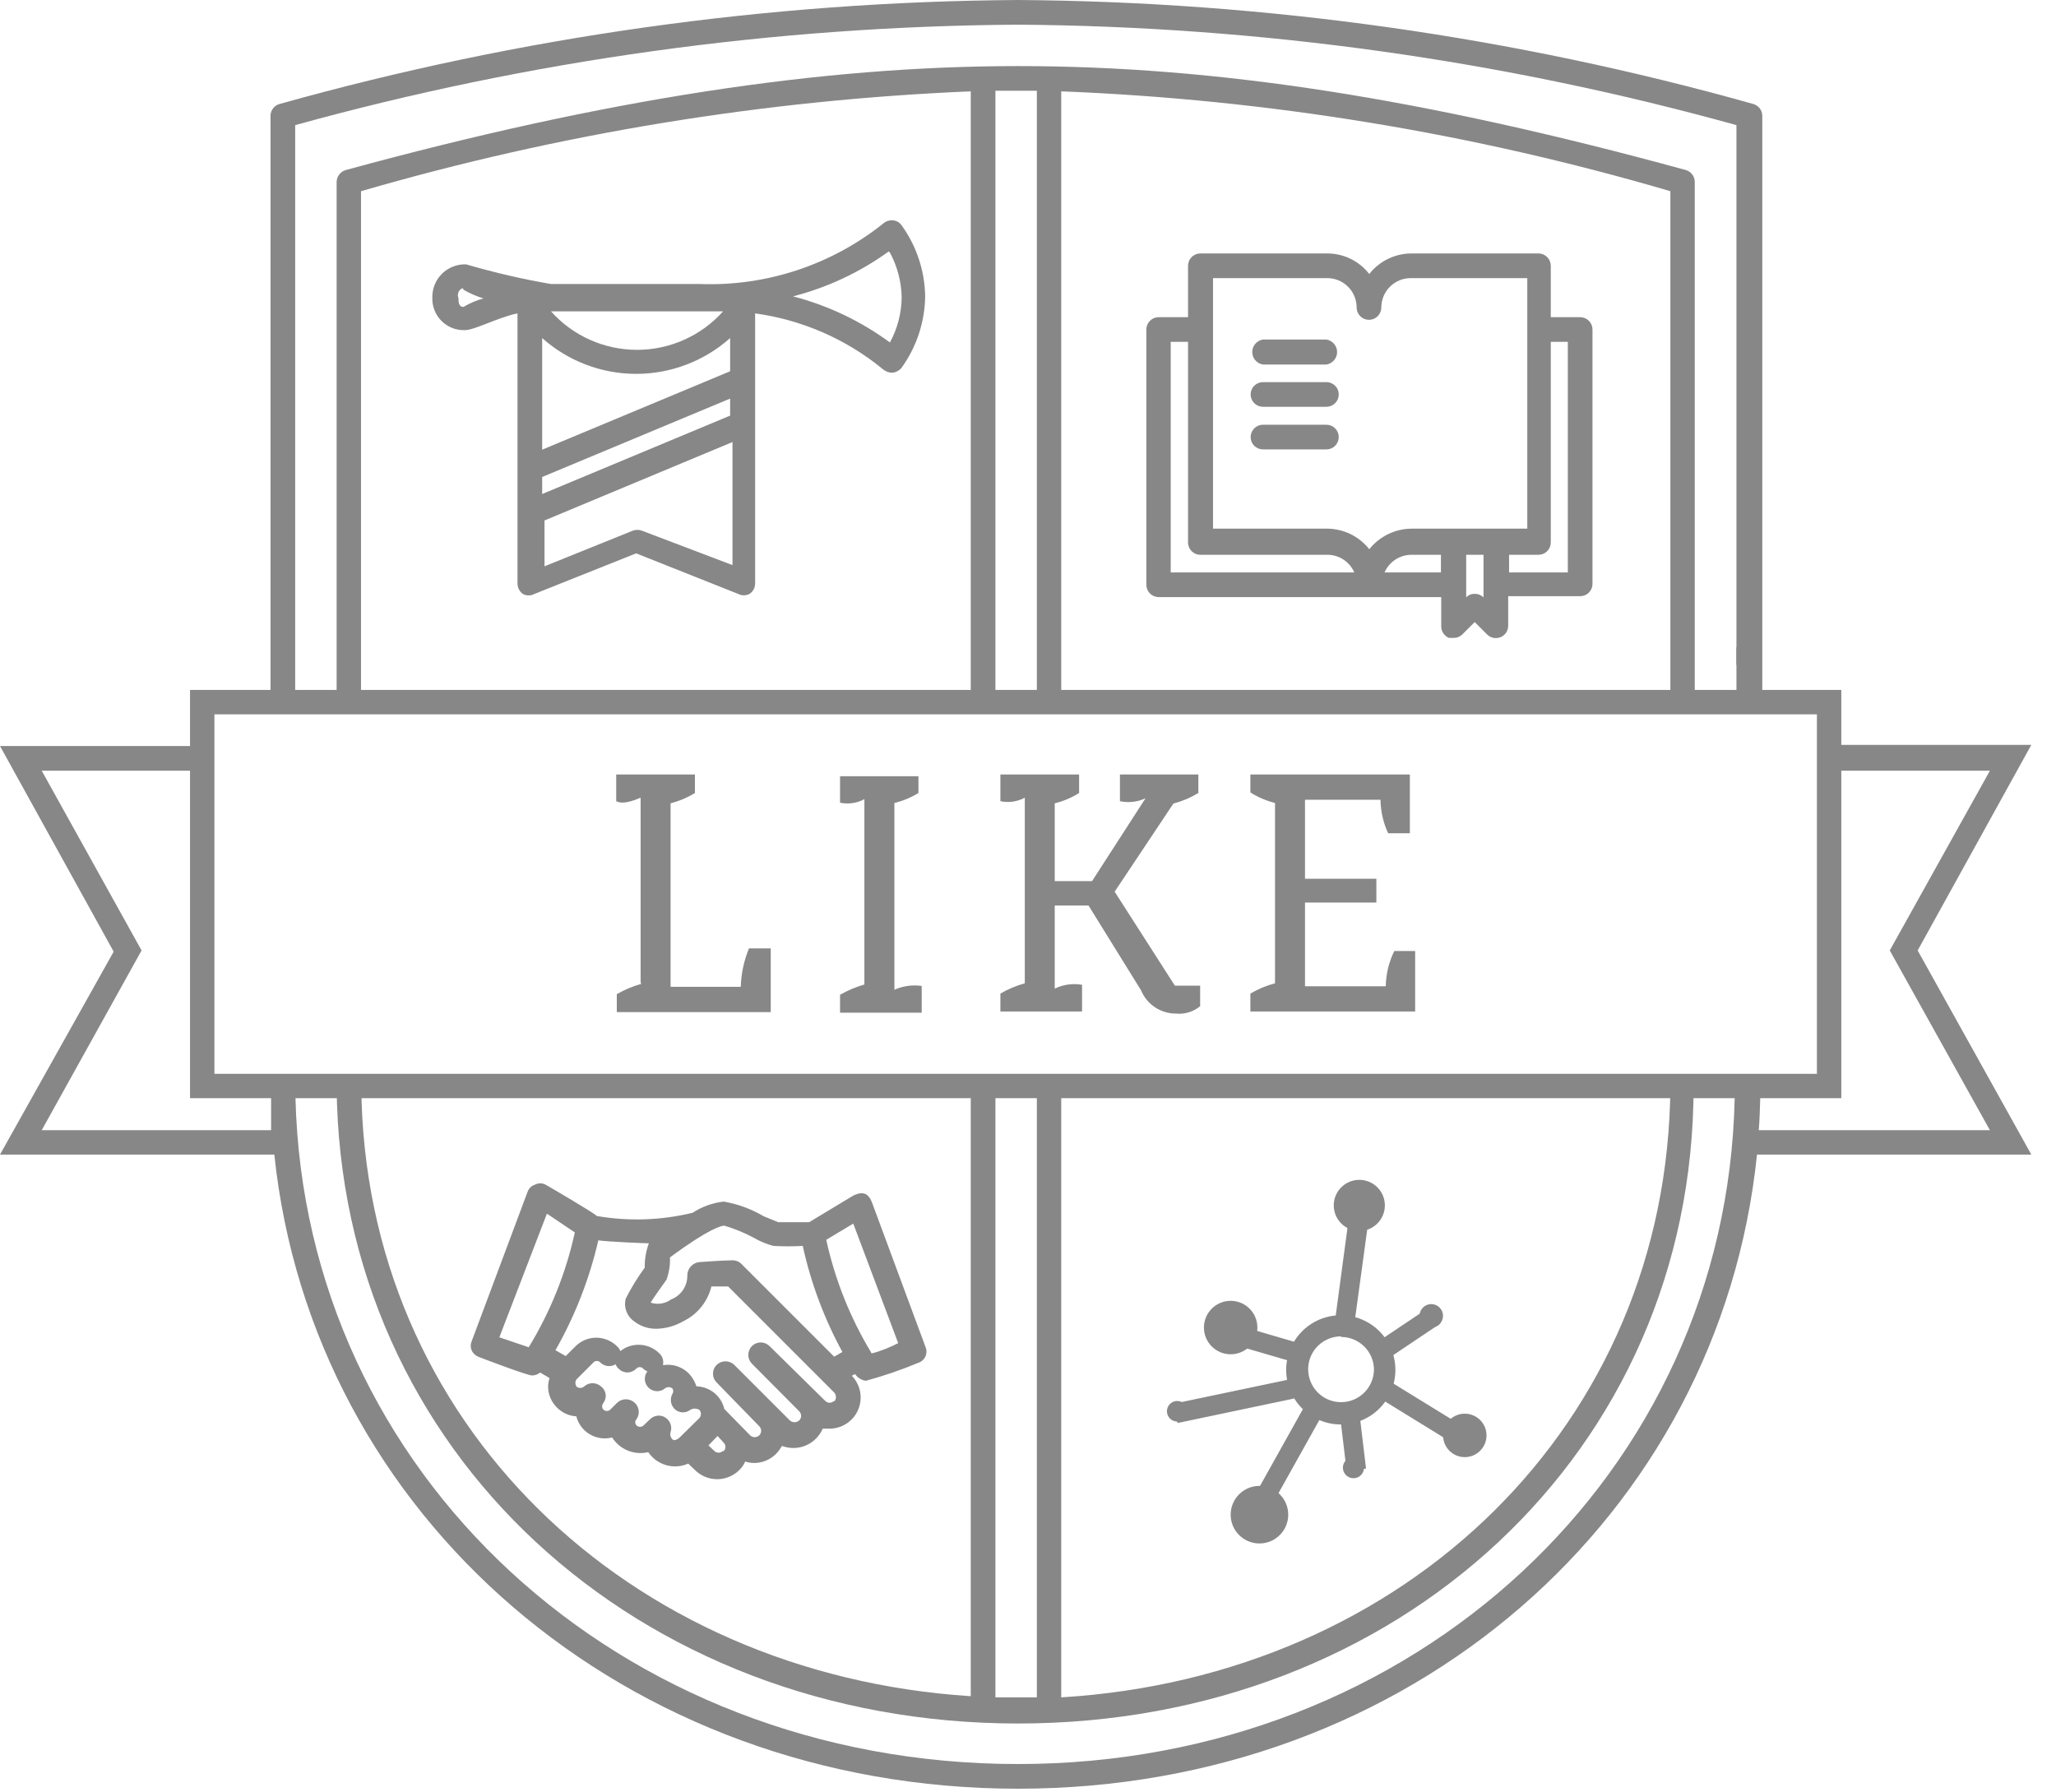 <?xml version="1.0" encoding="UTF-8"?> <svg xmlns="http://www.w3.org/2000/svg" width="70" height="61" viewBox="0 0 70 61" fill="none"> <path d="M42.999 12.411H45.159C45.261 12.395 45.353 12.344 45.42 12.265C45.487 12.188 45.524 12.088 45.524 11.986C45.524 11.883 45.487 11.784 45.42 11.706C45.353 11.628 45.261 11.576 45.159 11.56H42.999C42.898 11.576 42.805 11.628 42.738 11.706C42.672 11.784 42.635 11.883 42.635 11.986C42.635 12.088 42.672 12.188 42.738 12.265C42.805 12.344 42.898 12.395 42.999 12.411Z" fill="#878787"></path> <path d="M43 13.85H45.16C45.272 13.85 45.378 13.806 45.457 13.727C45.536 13.648 45.58 13.541 45.58 13.43C45.58 13.318 45.536 13.211 45.457 13.133C45.378 13.054 45.272 13.01 45.16 13.01H43C42.889 13.01 42.782 13.054 42.703 13.133C42.624 13.211 42.58 13.318 42.58 13.43C42.58 13.541 42.624 13.648 42.703 13.727C42.782 13.806 42.889 13.85 43 13.85Z" fill="#878787"></path> <path d="M43 15.301H45.16C45.272 15.301 45.378 15.257 45.457 15.178C45.536 15.099 45.58 14.992 45.58 14.881C45.58 14.77 45.536 14.663 45.457 14.584C45.378 14.505 45.272 14.461 45.16 14.461H43C42.889 14.461 42.782 14.505 42.703 14.584C42.624 14.663 42.58 14.77 42.58 14.881C42.58 14.992 42.624 15.099 42.703 15.178C42.782 15.257 42.889 15.301 43 15.301Z" fill="#878787"></path> <path d="M39.439 20.329H49.069V21.329C49.07 21.412 49.095 21.493 49.142 21.563C49.188 21.632 49.253 21.686 49.329 21.719H49.489C49.545 21.72 49.6 21.71 49.651 21.689C49.703 21.668 49.75 21.638 49.789 21.599L50.209 21.179L50.629 21.599C50.688 21.659 50.763 21.7 50.846 21.717C50.928 21.733 51.013 21.725 51.091 21.693C51.168 21.66 51.234 21.606 51.281 21.536C51.327 21.465 51.35 21.383 51.349 21.299V20.299H53.799C53.855 20.299 53.909 20.288 53.96 20.267C54.011 20.246 54.057 20.215 54.096 20.176C54.135 20.137 54.166 20.091 54.187 20.04C54.208 19.989 54.219 19.934 54.219 19.879V11.219C54.219 11.108 54.175 11.001 54.096 10.922C54.017 10.843 53.911 10.799 53.799 10.799H52.799V9.049C52.799 8.938 52.755 8.831 52.676 8.752C52.597 8.673 52.491 8.629 52.379 8.629H48.059C47.782 8.629 47.508 8.692 47.259 8.813C47.009 8.934 46.791 9.111 46.619 9.329C46.45 9.111 46.233 8.935 45.985 8.813C45.738 8.692 45.465 8.629 45.189 8.629H40.879C40.823 8.628 40.768 8.638 40.715 8.658C40.663 8.679 40.616 8.709 40.576 8.748C40.536 8.788 40.504 8.834 40.482 8.886C40.461 8.938 40.449 8.993 40.449 9.049V10.799H39.449C39.338 10.799 39.231 10.843 39.152 10.922C39.074 11.001 39.029 11.108 39.029 11.219V19.909C39.029 20.019 39.072 20.124 39.149 20.203C39.225 20.281 39.33 20.326 39.439 20.329ZM47.139 19.489C47.217 19.31 47.346 19.158 47.51 19.051C47.673 18.945 47.864 18.888 48.059 18.889H49.059V19.489H47.139ZM50.509 20.339C50.47 20.3 50.423 20.27 50.371 20.249C50.32 20.228 50.265 20.218 50.209 20.219C50.155 20.217 50.101 20.227 50.051 20.248C50.001 20.268 49.956 20.299 49.919 20.339V18.889H50.509V20.339ZM53.379 11.639V19.489H51.379V18.889H52.379C52.491 18.889 52.597 18.845 52.676 18.766C52.755 18.687 52.799 18.58 52.799 18.469V11.639H53.379ZM41.299 9.469H45.189C45.455 9.469 45.709 9.574 45.896 9.762C46.084 9.949 46.189 10.204 46.189 10.469C46.189 10.58 46.233 10.687 46.312 10.766C46.391 10.845 46.498 10.889 46.609 10.889C46.721 10.889 46.828 10.845 46.906 10.766C46.985 10.687 47.029 10.58 47.029 10.469C47.029 10.204 47.135 9.949 47.322 9.762C47.51 9.574 47.764 9.469 48.029 9.469H51.999V17.999H48.059C47.782 18.001 47.509 18.065 47.26 18.186C47.011 18.307 46.792 18.483 46.619 18.699C46.449 18.483 46.231 18.308 45.984 18.186C45.736 18.065 45.465 18.001 45.189 17.999H41.299V9.469ZM39.859 11.639H40.449V18.469C40.449 18.525 40.461 18.581 40.482 18.632C40.504 18.684 40.536 18.73 40.576 18.77C40.616 18.809 40.663 18.84 40.715 18.86C40.768 18.881 40.823 18.89 40.879 18.889H45.189C45.385 18.888 45.576 18.945 45.739 19.051C45.903 19.158 46.031 19.31 46.109 19.489H39.859V11.639Z" fill="#878787"></path> <path d="M29.681 40.92C29.561 40.63 29.381 40.55 29.061 40.7L27.551 41.611C27.091 41.611 26.551 41.611 26.491 41.611L26.001 41.41C25.582 41.163 25.121 40.993 24.641 40.91C24.262 40.953 23.899 41.083 23.581 41.291C22.513 41.551 21.403 41.588 20.321 41.401C20.191 41.27 18.571 40.331 18.571 40.331C18.516 40.303 18.456 40.289 18.396 40.289C18.335 40.289 18.275 40.303 18.221 40.331C18.161 40.349 18.106 40.381 18.061 40.425C18.016 40.468 17.982 40.521 17.961 40.581L16.061 45.66C16.039 45.711 16.027 45.766 16.027 45.821C16.027 45.876 16.039 45.93 16.061 45.98C16.109 46.083 16.195 46.161 16.301 46.2C16.301 46.2 17.941 46.831 18.121 46.831C18.219 46.828 18.314 46.792 18.391 46.73L18.711 46.92C18.68 47.011 18.663 47.105 18.661 47.2C18.66 47.334 18.686 47.467 18.738 47.591C18.789 47.715 18.865 47.827 18.961 47.92C19.136 48.1 19.371 48.207 19.621 48.221C19.653 48.348 19.711 48.468 19.79 48.573C19.869 48.678 19.968 48.767 20.081 48.834C20.195 48.901 20.32 48.945 20.45 48.963C20.581 48.981 20.713 48.974 20.841 48.941C20.968 49.142 21.155 49.298 21.375 49.388C21.596 49.478 21.839 49.496 22.071 49.441C22.215 49.655 22.431 49.812 22.68 49.883C22.928 49.955 23.194 49.936 23.431 49.831L23.661 50.05C23.861 50.25 24.133 50.362 24.416 50.362C24.699 50.362 24.97 50.25 25.171 50.05C25.257 49.969 25.325 49.87 25.371 49.761C25.468 49.792 25.569 49.809 25.671 49.81C25.81 49.811 25.948 49.783 26.077 49.73C26.205 49.677 26.322 49.599 26.421 49.501C26.499 49.42 26.566 49.329 26.621 49.23C26.746 49.275 26.878 49.298 27.011 49.3C27.224 49.3 27.432 49.237 27.61 49.12C27.787 49.003 27.927 48.836 28.011 48.641H28.201C28.413 48.649 28.622 48.593 28.802 48.481C28.983 48.369 29.125 48.206 29.211 48.012C29.297 47.818 29.323 47.603 29.286 47.394C29.248 47.185 29.149 46.992 29.001 46.84L29.111 46.781C29.152 46.843 29.207 46.896 29.27 46.936C29.334 46.976 29.406 47.001 29.481 47.011C30.087 46.846 30.681 46.642 31.261 46.401C31.314 46.384 31.364 46.356 31.406 46.319C31.448 46.283 31.483 46.237 31.506 46.186C31.53 46.135 31.542 46.08 31.543 46.024C31.544 45.968 31.533 45.912 31.511 45.861L29.681 40.92ZM18.621 41.321L19.571 41.961C19.268 43.342 18.738 44.663 18.001 45.87L17.001 45.531L18.621 41.321ZM22.891 49.001C22.86 48.97 22.838 48.931 22.827 48.889C22.817 48.847 22.818 48.802 22.831 48.761C22.861 48.669 22.86 48.57 22.827 48.479C22.795 48.389 22.732 48.312 22.651 48.261C22.57 48.21 22.475 48.189 22.38 48.2C22.286 48.211 22.198 48.253 22.131 48.321L21.911 48.531C21.879 48.562 21.836 48.58 21.791 48.58C21.746 48.58 21.703 48.562 21.671 48.531C21.643 48.502 21.628 48.465 21.628 48.425C21.628 48.386 21.643 48.349 21.671 48.321C21.731 48.234 21.758 48.127 21.745 48.022C21.732 47.917 21.681 47.82 21.601 47.751C21.52 47.68 21.417 47.641 21.311 47.641C21.204 47.641 21.101 47.68 21.021 47.751L20.781 47.99C20.749 48.022 20.706 48.04 20.661 48.04C20.616 48.04 20.573 48.022 20.541 47.99C20.515 47.96 20.5 47.921 20.5 47.88C20.5 47.84 20.515 47.801 20.541 47.77C20.605 47.687 20.634 47.581 20.621 47.476C20.608 47.371 20.554 47.276 20.471 47.211C20.391 47.135 20.285 47.093 20.176 47.093C20.066 47.093 19.96 47.135 19.881 47.211C19.845 47.239 19.801 47.254 19.756 47.254C19.71 47.254 19.666 47.239 19.631 47.211C19.604 47.174 19.59 47.13 19.59 47.086C19.59 47.041 19.604 46.997 19.631 46.961L20.201 46.391C20.216 46.373 20.234 46.36 20.255 46.35C20.276 46.341 20.298 46.336 20.321 46.336C20.343 46.336 20.366 46.341 20.387 46.35C20.407 46.36 20.426 46.373 20.441 46.391C20.509 46.456 20.596 46.498 20.691 46.509C20.785 46.52 20.88 46.499 20.961 46.45C20.981 46.508 21.015 46.56 21.061 46.6C21.1 46.64 21.146 46.672 21.198 46.694C21.25 46.715 21.305 46.727 21.361 46.727C21.417 46.727 21.472 46.715 21.523 46.694C21.575 46.672 21.622 46.64 21.661 46.6C21.676 46.584 21.694 46.57 21.715 46.56C21.736 46.551 21.758 46.546 21.781 46.546C21.803 46.546 21.826 46.551 21.847 46.56C21.867 46.57 21.886 46.584 21.901 46.6C21.941 46.64 21.988 46.67 22.041 46.691C21.978 46.772 21.948 46.874 21.955 46.977C21.963 47.08 22.008 47.176 22.082 47.248C22.156 47.32 22.254 47.362 22.357 47.366C22.46 47.37 22.561 47.336 22.641 47.27C22.676 47.242 22.72 47.227 22.766 47.227C22.811 47.227 22.855 47.242 22.891 47.27C22.911 47.298 22.922 47.331 22.922 47.365C22.922 47.4 22.911 47.433 22.891 47.461C22.843 47.549 22.828 47.652 22.848 47.751C22.868 47.849 22.922 47.938 23.001 48.001C23.072 48.056 23.16 48.086 23.251 48.086C23.341 48.086 23.429 48.056 23.501 48.001C23.548 47.973 23.601 47.959 23.656 47.959C23.71 47.959 23.764 47.973 23.811 48.001C23.845 48.039 23.864 48.089 23.864 48.141C23.864 48.192 23.845 48.242 23.811 48.281L23.191 48.891C23.191 48.891 23.001 49.111 22.891 49.001ZM24.621 49.391C24.601 49.412 24.577 49.429 24.55 49.441C24.524 49.453 24.495 49.459 24.466 49.459C24.437 49.459 24.408 49.453 24.381 49.441C24.354 49.429 24.33 49.412 24.311 49.391L24.121 49.211L24.431 48.891L24.641 49.12C24.661 49.141 24.676 49.165 24.686 49.191C24.696 49.218 24.701 49.247 24.699 49.275C24.697 49.303 24.689 49.331 24.675 49.356C24.662 49.381 24.643 49.403 24.621 49.42V49.391ZM28.401 47.691C28.381 47.712 28.357 47.729 28.33 47.741C28.304 47.753 28.275 47.759 28.246 47.759C28.217 47.759 28.188 47.753 28.161 47.741C28.134 47.729 28.11 47.712 28.091 47.691L26.201 45.831C26.121 45.751 26.013 45.706 25.901 45.706C25.788 45.706 25.68 45.751 25.601 45.831C25.521 45.91 25.477 46.018 25.477 46.13C25.477 46.243 25.521 46.351 25.601 46.431L27.211 48.05C27.252 48.092 27.275 48.148 27.275 48.206C27.275 48.264 27.252 48.319 27.211 48.361C27.167 48.4 27.11 48.422 27.051 48.422C26.992 48.422 26.935 48.4 26.891 48.361L25.001 46.471C24.92 46.392 24.813 46.349 24.701 46.349C24.589 46.349 24.481 46.392 24.401 46.471C24.361 46.51 24.329 46.556 24.308 46.608C24.286 46.659 24.275 46.715 24.275 46.77C24.275 46.826 24.286 46.882 24.308 46.933C24.329 46.985 24.361 47.031 24.401 47.071L25.851 48.56C25.892 48.602 25.915 48.657 25.915 48.715C25.915 48.774 25.892 48.829 25.851 48.87C25.808 48.909 25.753 48.931 25.696 48.931C25.638 48.931 25.583 48.909 25.541 48.87L24.661 47.971C24.61 47.755 24.489 47.563 24.317 47.423C24.145 47.284 23.932 47.206 23.711 47.2C23.658 47.036 23.569 46.886 23.451 46.761C23.337 46.647 23.198 46.562 23.045 46.513C22.892 46.464 22.729 46.453 22.571 46.48C22.587 46.411 22.585 46.34 22.566 46.271C22.547 46.203 22.511 46.141 22.461 46.09C22.288 45.912 22.056 45.804 21.808 45.787C21.56 45.77 21.315 45.846 21.121 46.001C21.101 45.943 21.066 45.891 21.021 45.85C20.927 45.754 20.816 45.677 20.692 45.624C20.568 45.572 20.435 45.544 20.301 45.544C20.166 45.544 20.033 45.572 19.91 45.624C19.786 45.677 19.674 45.754 19.581 45.85L19.261 46.17L18.911 45.971C19.577 44.801 20.069 43.542 20.371 42.23C20.721 42.281 22.001 42.331 22.091 42.331C21.993 42.596 21.946 42.878 21.951 43.16C21.705 43.495 21.488 43.85 21.301 44.221C21.266 44.361 21.274 44.508 21.324 44.644C21.374 44.779 21.463 44.897 21.581 44.98C21.802 45.156 22.078 45.248 22.361 45.24C22.681 45.231 22.994 45.142 23.271 44.98C23.506 44.865 23.713 44.7 23.877 44.496C24.041 44.292 24.158 44.055 24.221 43.8H24.791L28.401 47.41C28.439 47.453 28.461 47.508 28.461 47.566C28.461 47.623 28.439 47.678 28.401 47.721V47.691ZM28.401 46.191L25.241 43.031C25.199 42.989 25.149 42.957 25.093 42.937C25.038 42.916 24.98 42.907 24.921 42.91C24.631 42.91 23.801 42.971 23.801 42.971C23.686 42.986 23.581 43.043 23.507 43.132C23.433 43.221 23.395 43.335 23.401 43.45C23.398 43.622 23.345 43.789 23.247 43.93C23.149 44.071 23.011 44.179 22.851 44.24C22.751 44.313 22.636 44.361 22.514 44.38C22.392 44.399 22.268 44.389 22.151 44.35C22.261 44.17 22.661 43.611 22.691 43.571C22.78 43.327 22.82 43.069 22.811 42.81C24.161 41.81 24.571 41.73 24.661 41.73C25.007 41.833 25.342 41.97 25.661 42.141C25.871 42.263 26.096 42.357 26.331 42.42C26.664 42.438 26.998 42.438 27.331 42.42C27.608 43.682 28.062 44.897 28.681 46.031L28.401 46.191ZM29.661 46.05C28.944 44.863 28.427 43.566 28.131 42.211L29.051 41.66L30.581 45.73C30.321 45.861 30.001 46.001 29.671 46.081L29.661 46.05Z" fill="#878787"></path> <path d="M15.829 11.24C16.159 11.24 16.969 10.8 17.619 10.67V19.87C17.62 19.939 17.637 20.006 17.668 20.067C17.699 20.127 17.744 20.18 17.799 20.22C17.86 20.254 17.929 20.272 17.999 20.272C18.069 20.272 18.138 20.254 18.199 20.22L21.659 18.84L25.129 20.22C25.189 20.252 25.256 20.268 25.324 20.268C25.392 20.268 25.459 20.252 25.519 20.22C25.577 20.182 25.625 20.13 25.658 20.069C25.692 20.008 25.709 19.94 25.709 19.87V10.67C27.307 10.889 28.813 11.546 30.059 12.57C30.148 12.647 30.262 12.69 30.379 12.69C30.499 12.679 30.61 12.621 30.689 12.53C31.204 11.82 31.487 10.968 31.499 10.09C31.485 9.216 31.203 8.368 30.689 7.66C30.653 7.612 30.606 7.572 30.553 7.545C30.499 7.517 30.44 7.502 30.379 7.5C30.261 7.497 30.146 7.54 30.059 7.62C28.294 9.025 26.084 9.753 23.829 9.67H18.759C17.784 9.502 16.819 9.278 15.869 9C15.717 8.995 15.566 9.02 15.425 9.076C15.284 9.131 15.155 9.214 15.047 9.321C14.94 9.428 14.855 9.556 14.798 9.697C14.742 9.838 14.715 9.989 14.719 10.14C14.715 10.287 14.741 10.432 14.795 10.568C14.85 10.704 14.931 10.828 15.036 10.931C15.14 11.034 15.264 11.115 15.4 11.168C15.537 11.221 15.683 11.246 15.829 11.24ZM18.459 16.24L24.859 13.57V14.15L18.459 16.82V16.24ZM24.859 12.64L18.459 15.31V11.51C19.34 12.295 20.479 12.729 21.659 12.729C22.839 12.729 23.978 12.295 24.859 11.51V12.64ZM21.859 18.07C21.756 18.03 21.642 18.03 21.539 18.07L18.539 19.28V17.72L24.939 15.05V19.24L21.859 18.07ZM30.299 8.6C30.553 9.071 30.69 9.596 30.699 10.13C30.692 10.665 30.555 11.19 30.299 11.66C29.309 10.932 28.189 10.399 26.999 10.09C28.172 9.789 29.278 9.27 30.259 8.56L30.299 8.6ZM24.619 10.6C24.251 11.013 23.799 11.342 23.294 11.568C22.789 11.794 22.242 11.911 21.689 11.911C21.136 11.911 20.589 11.794 20.084 11.568C19.579 11.342 19.128 11.013 18.759 10.6H24.619ZM15.789 9.87C16.001 9.992 16.226 10.089 16.459 10.16C16.22 10.226 15.992 10.323 15.779 10.45C15.619 10.45 15.609 10.29 15.609 10.15C15.583 10.087 15.582 10.015 15.609 9.951C15.635 9.887 15.685 9.837 15.749 9.81L15.789 9.87Z" fill="#878787"></path> <path d="M12.291 23.91V6.51C19.049 4.547 26.02 3.405 33.051 3.11V23.91H33.891V3.09H35.301V23.91H36.131V3.11C43.158 3.387 50.123 4.529 56.871 6.51V23.91H57.701V6.19C57.7 6.1 57.671 6.013 57.617 5.94C57.563 5.868 57.487 5.816 57.401 5.79C48.451 3.34 41.401 2.25 34.661 2.25C27.921 2.25 20.591 3.38 11.771 5.79C11.684 5.815 11.607 5.868 11.551 5.94C11.495 6.011 11.464 6.099 11.461 6.19V23.91H12.291Z" fill="#878787"></path> <path d="M56.871 37C56.791 48.49 47.871 57.08 36.131 57.79V37H35.301V57.79H34.661H33.891V37H33.051V57.75C21.361 57 12.401 48.43 12.301 37H11.461C11.571 49.44 21.721 58.68 34.661 58.68C47.601 58.68 57.661 49.44 57.661 37H56.871Z" fill="#878787"></path> <path d="M65.29 32.36L69.16 25.36H62.69V23.49H60V3.94C59.999 3.849 59.968 3.76 59.912 3.688C59.856 3.616 59.778 3.564 59.69 3.54C51.542 1.249 43.124 0.059 34.66 0C26.16 0.056 17.705 1.246 9.52 3.54C9.432 3.564 9.354 3.616 9.298 3.688C9.242 3.76 9.211 3.849 9.21 3.94V23.49H6.47V25.4H0L3.87 32.4L0 39.31H9.34C10.63 51.6 21.28 60.9 34.66 60.9C48.04 60.9 58.55 51.6 59.82 39.31H69.16L65.29 32.36ZM10.05 4.26C18.067 2.044 26.342 0.894 34.66 0.84C42.928 0.901 51.152 2.051 59.12 4.26V23.49H10.05V4.26ZM7.3 24.32H61.86V36.56H7.3V24.32ZM1.42 38.48L4.82 32.36L1.42 26.24H6.47V37.39H9.23C9.23 37.75 9.23 38.12 9.23 38.48H1.42ZM34.66 60.06C21.06 60.06 10.38 50.15 10.06 37.39H59.06C58.79 50.15 48.17 60.06 34.66 60.06ZM59.93 37.39H62.69V26.24H67.75L64.34 32.36L67.75 38.48H59.88C59.91 38.12 59.92 37.75 59.93 37.39Z" fill="#878787"></path> <path d="M59.949 22.039H59.119V22.639H59.949V22.039Z" fill="#878787"></path> <path d="M41.9 46.109C42.403 46.109 42.81 45.702 42.81 45.199C42.81 44.697 42.403 44.289 41.9 44.289C41.398 44.289 40.99 44.697 40.99 45.199C40.99 45.702 41.398 46.109 41.9 46.109Z" fill="#878787"></path> <path d="M46.28 41.91C46.761 41.91 47.15 41.52 47.15 41.04C47.15 40.559 46.761 40.17 46.28 40.17C45.8 40.17 45.41 40.559 45.41 41.04C45.41 41.52 45.8 41.91 46.28 41.91Z" fill="#878787"></path> <path d="M48.73 45.2C48.951 45.2 49.13 45.021 49.13 44.8C49.13 44.58 48.951 44.4 48.73 44.4C48.509 44.4 48.33 44.58 48.33 44.8C48.33 45.021 48.509 45.2 48.73 45.2Z" fill="#878787"></path> <path d="M40.081 48.399C40.274 48.399 40.431 48.242 40.431 48.049C40.431 47.856 40.274 47.699 40.081 47.699C39.887 47.699 39.73 47.856 39.73 48.049C39.73 48.242 39.887 48.399 40.081 48.399Z" fill="#878787"></path> <path d="M46.081 50.329C46.279 50.329 46.441 50.168 46.441 49.969C46.441 49.771 46.279 49.609 46.081 49.609C45.882 49.609 45.721 49.771 45.721 49.969C45.721 50.168 45.882 50.329 46.081 50.329Z" fill="#878787"></path> <path d="M42.88 52.55C43.422 52.55 43.86 52.111 43.86 51.57C43.86 51.029 43.422 50.59 42.88 50.59C42.339 50.59 41.9 51.029 41.9 51.57C41.9 52.111 42.339 52.55 42.88 52.55Z" fill="#878787"></path> <path d="M49.871 49.611C50.279 49.611 50.611 49.279 50.611 48.871C50.611 48.462 50.279 48.131 49.871 48.131C49.462 48.131 49.131 48.462 49.131 48.871C49.131 49.279 49.462 49.611 49.871 49.611Z" fill="#878787"></path> <path d="M45.659 48.499C45.291 48.501 44.93 48.394 44.623 48.191C44.316 47.987 44.076 47.698 43.934 47.358C43.791 47.018 43.753 46.644 43.824 46.283C43.894 45.921 44.071 45.589 44.33 45.328C44.59 45.066 44.921 44.888 45.282 44.816C45.644 44.743 46.018 44.779 46.358 44.92C46.699 45.06 46.99 45.299 47.195 45.605C47.4 45.911 47.509 46.271 47.509 46.639C47.509 47.131 47.315 47.602 46.968 47.951C46.621 48.3 46.151 48.497 45.659 48.499ZM45.659 45.499C45.438 45.499 45.221 45.565 45.037 45.688C44.853 45.811 44.709 45.986 44.624 46.191C44.539 46.395 44.517 46.62 44.561 46.838C44.604 47.055 44.711 47.255 44.867 47.411C45.024 47.568 45.223 47.675 45.441 47.718C45.658 47.761 45.883 47.739 46.088 47.654C46.292 47.569 46.467 47.426 46.59 47.242C46.713 47.057 46.779 46.841 46.779 46.619C46.774 46.326 46.654 46.046 46.444 45.84C46.235 45.635 45.953 45.519 45.659 45.519V45.499Z" fill="#878787"></path> <path d="M44.498 47.729L42.518 51.273L43.102 51.6L45.083 48.056L44.498 47.729Z" fill="#878787"></path> <path d="M50.02 49.479L46.56 47.349L46.91 46.779L50.37 48.909L50.02 49.479Z" fill="#878787"></path> <path d="M41.836 45.034L41.648 45.678L44.058 46.38L44.246 45.737L41.836 45.034Z" fill="#878787"></path> <path d="M46.09 45.23L45.43 45.14L46.02 40.74L46.69 40.83L46.09 45.23Z" fill="#878787"></path> <path d="M48.659 44.51L46.699 45.824L47.072 46.381L49.032 45.066L48.659 44.51Z" fill="#878787"></path> <path d="M45.849 50.08L45.609 48.08L46.269 47.99L46.509 50L45.849 50.08Z" fill="#878787"></path> <path d="M43.925 46.959L39.951 47.793L40.089 48.449L44.062 47.614L43.925 46.959Z" fill="#878787"></path> <path d="M42.641 26.369H48.001V28.369H47.261C47.096 28.011 47.007 27.623 47.001 27.229H44.431V29.919H46.861V30.729H44.431V33.579H47.181C47.188 33.163 47.287 32.753 47.471 32.379H48.181V34.439H42.571V33.829C42.833 33.674 43.115 33.556 43.41 33.479V27.339C43.113 27.265 42.83 27.143 42.571 26.979V26.369H42.641ZM34.13 26.369H36.74V26.999C36.485 27.16 36.204 27.279 35.91 27.349V29.999H37.181L39.001 27.179C38.729 27.305 38.424 27.34 38.13 27.279V26.369H40.8V26.999C40.536 27.159 40.249 27.28 39.95 27.359L37.95 30.359L40.001 33.559H40.861V34.259C40.745 34.353 40.613 34.424 40.47 34.467C40.328 34.51 40.178 34.524 40.031 34.509C39.778 34.509 39.531 34.433 39.321 34.293C39.111 34.152 38.947 33.953 38.85 33.719L37.06 30.829H35.91V33.659C36.199 33.519 36.525 33.474 36.84 33.529V34.439H34.06V33.829C34.32 33.676 34.599 33.558 34.891 33.479V27.159C34.637 27.296 34.343 27.338 34.06 27.279V26.369H34.13ZM30.451 27.369V33.699C30.742 33.568 31.064 33.523 31.381 33.569V34.479H28.601V33.869C28.862 33.72 29.141 33.603 29.43 33.519V27.209C29.177 27.346 28.883 27.389 28.601 27.329V26.429H31.27V26.999C31.017 27.155 30.74 27.27 30.451 27.339V27.369ZM21.811 33.439V27.159C21.57 27.259 21.21 27.399 20.98 27.279V26.369H23.66V26.999C23.403 27.157 23.123 27.275 22.831 27.349V33.599H25.221C25.234 33.149 25.329 32.706 25.5 32.289H26.241V34.459H21V33.849C21.261 33.698 21.54 33.58 21.831 33.499" fill="#878787"></path> </svg> 